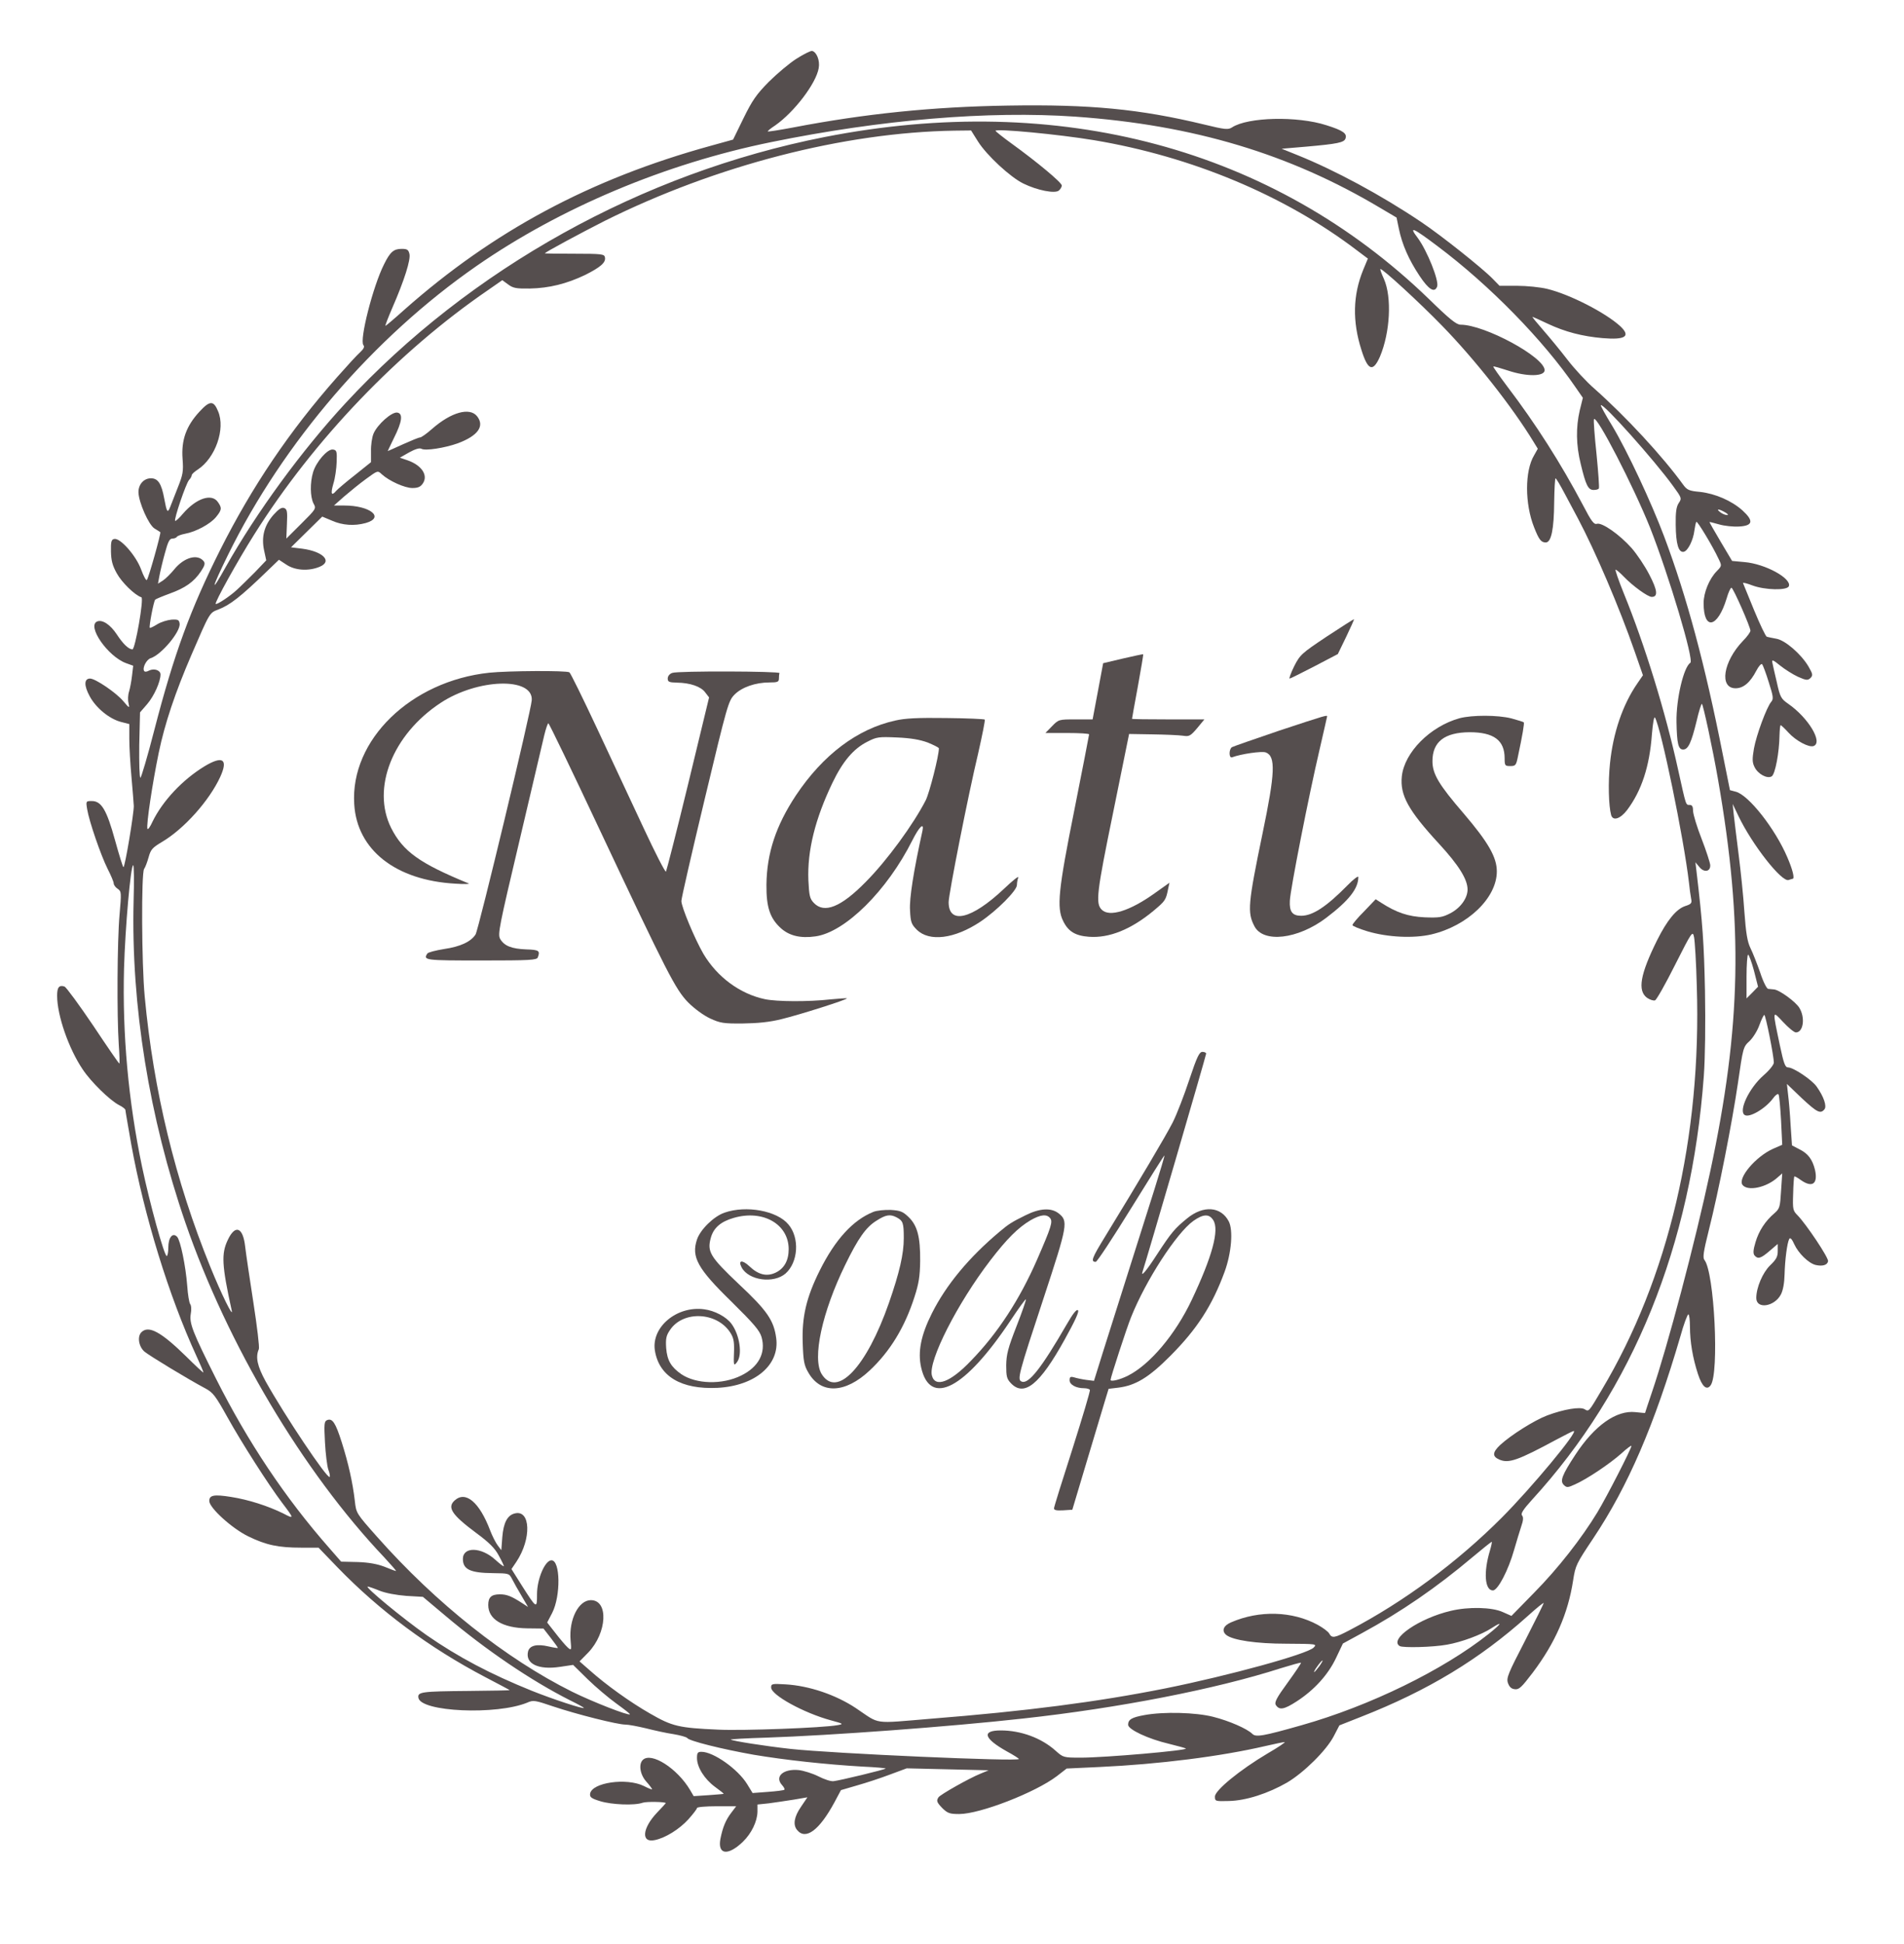 <?xml version="1.0" encoding="UTF-8"?> <svg xmlns="http://www.w3.org/2000/svg" width="334" height="341" viewBox="0 0 334 341" fill="none"><path d="M139.719 10.298C138.487 11.082 136.297 12.924 134.859 14.356C132.669 16.573 131.951 17.63 130.411 20.767L128.597 24.484L124.661 25.575C103.581 31.372 86.539 40.511 70.934 54.321C69.154 55.924 67.649 57.186 67.615 57.152C67.546 57.083 68.094 55.685 68.812 54.014C70.968 49.07 72.063 45.523 71.824 44.535C71.653 43.784 71.413 43.648 70.455 43.648C69.052 43.648 68.436 44.194 67.375 46.342C65.424 50.195 63.029 59.641 63.748 60.528C63.987 60.8 63.816 61.175 63.2 61.755C62.687 62.198 60.873 64.176 59.128 66.154C50.778 75.6 44.207 85.352 38.595 96.503C33.427 106.801 30.519 114.712 27.096 127.943C25.899 132.615 24.769 136.4 24.633 136.4C24.461 136.4 24.393 133.808 24.427 130.671L24.564 124.942L25.83 123.476C27.028 122.078 28.157 119.555 28.157 118.293C28.157 117.543 27.028 117.168 26.138 117.611C25.728 117.85 25.385 117.85 25.283 117.679C24.941 117.133 25.693 115.667 26.446 115.428C28.294 114.849 31.716 110.757 31.511 109.359C31.408 108.711 31.237 108.608 30.074 108.677C29.355 108.745 28.226 109.086 27.576 109.495C26.925 109.904 26.344 110.177 26.275 110.109C26.104 109.938 26.96 105.403 27.233 105.164C27.336 105.062 28.465 104.585 29.766 104.107C32.504 103.118 34.009 102.061 35.241 100.22C35.926 99.197 36.028 98.788 35.72 98.413C34.625 97.083 32.264 97.765 30.553 99.879C29.937 100.629 29.047 101.516 28.568 101.823L27.712 102.368L27.952 101.072C28.089 100.322 28.5 98.549 28.91 97.083C29.458 95.037 29.732 94.457 30.245 94.457C30.587 94.457 30.929 94.321 31.032 94.15C31.135 93.98 31.785 93.741 32.504 93.605C34.351 93.263 36.85 91.934 37.876 90.706C38.903 89.444 38.971 89.103 38.218 88.046C37.123 86.478 34.42 87.398 32.093 90.092C31.443 90.876 30.827 91.422 30.724 91.354C30.484 91.081 32.606 84.841 33.154 84.193C33.427 83.92 33.633 83.511 33.633 83.34C33.633 83.17 34.112 82.727 34.694 82.352C37.773 80.34 39.587 75.225 38.253 72.121C37.465 70.212 36.815 70.212 34.967 72.224C32.675 74.713 31.785 77.168 32.024 80.442C32.196 82.692 32.093 83.238 31.169 85.557C30.621 86.989 30.005 88.524 29.834 88.967C29.389 90.058 29.252 89.819 28.808 87.432C28.328 84.807 27.712 83.886 26.48 83.886C25.214 83.886 24.256 84.977 24.29 86.375C24.359 88.148 26.07 92.036 27.096 92.684C27.576 92.991 28.055 93.263 28.123 93.332C28.294 93.434 26.07 101.379 25.762 101.72C25.625 101.857 25.18 101.038 24.769 99.913C23.88 97.458 21.108 94.321 20.047 94.525C19.534 94.627 19.431 94.969 19.465 96.708C19.499 98.276 19.705 99.163 20.492 100.561C21.347 102.129 23.64 104.38 24.804 104.755C25.283 104.926 23.709 113.894 23.23 113.894C22.545 113.86 21.587 112.939 20.492 111.268C19.363 109.563 17.994 108.643 17.07 108.984C15.153 109.734 18.918 115.156 22.134 116.315L23.366 116.758L23.161 118.497C23.058 119.418 22.819 120.68 22.648 121.26C22.442 121.873 22.408 122.794 22.545 123.306C22.75 124.26 22.716 124.26 21.621 122.965C20.355 121.464 16.727 119.009 15.803 119.009C14.743 119.009 14.708 120.237 15.735 122.112C16.83 124.158 19.157 126.068 21.21 126.613L22.682 126.988V129.58C22.682 130.978 22.853 133.979 23.058 136.229C23.264 138.48 23.435 140.765 23.469 141.344C23.503 142.572 21.929 152.086 21.655 152.086C21.553 152.086 20.902 149.972 20.184 147.38C18.712 142.026 17.788 140.492 16.111 140.492C15.085 140.492 15.051 140.492 15.29 141.924C15.632 144.038 17.686 150.006 18.883 152.393C19.465 153.518 19.944 154.678 19.944 154.916C19.944 155.189 20.252 155.632 20.629 155.871C21.313 156.348 21.313 156.485 20.971 160.44C20.56 165.01 20.492 178.104 20.834 183.219C20.971 185.027 21.005 186.527 20.937 186.527C20.834 186.527 18.781 183.526 16.351 179.877C13.887 176.229 11.628 173.16 11.32 173.023C10.362 172.716 10.02 173.16 10.02 174.626C10.02 178.07 12.039 183.901 14.503 187.55C15.94 189.732 19.294 193.006 20.902 193.824C21.518 194.131 21.997 194.506 21.997 194.677C21.997 194.847 22.477 197.541 23.024 200.713C25.317 213.33 29.629 227.311 34.454 237.813C35.139 239.28 35.686 240.575 35.686 240.712C35.686 240.814 34.351 239.587 32.709 237.95C28.26 233.585 26.07 232.391 24.804 233.653C24.051 234.403 24.325 236.177 25.351 237.063C26.275 237.813 32.948 241.871 36.028 243.508C37.363 244.224 37.808 244.804 39.895 248.555C42.359 252.988 47.082 260.388 49.511 263.593C51.633 266.389 51.633 266.457 49.683 265.434C46.979 264.104 43.557 263.013 40.511 262.536C37.5 262.058 36.713 262.229 36.713 263.252C36.713 264.445 40.682 268.06 43.557 269.458C46.705 270.993 48.861 271.436 52.831 271.436H55.877L59.196 274.88C66.554 282.484 75.246 288.963 85.136 294.147C87.497 295.374 89.413 296.397 89.413 296.431C89.413 296.465 86.162 296.534 82.159 296.568C73.911 296.636 73.227 296.738 73.398 297.761C73.774 300.25 87.121 300.83 92.493 298.614C93.554 298.136 93.862 298.204 97.079 299.296C101.151 300.66 108.304 302.467 109.707 302.467C110.254 302.467 111.863 302.774 113.3 303.115C114.771 303.49 116.927 303.967 118.125 304.138C119.357 304.342 120.418 304.649 120.555 304.82C120.863 305.331 126.612 306.764 132.19 307.752C137.666 308.673 144.818 309.457 151.286 309.833C153.578 309.935 155.426 310.105 155.358 310.174C155.187 310.378 147.248 312.288 146.221 312.39C145.742 312.458 144.544 312.049 143.552 311.538C142.525 311.026 140.985 310.549 140.129 310.446C137.426 310.174 135.818 311.572 137.186 313.072C137.494 313.413 137.7 313.788 137.597 313.89C137.494 313.993 136.194 314.163 134.723 314.266L132.019 314.47L131.061 312.902C129.418 310.242 125.141 307.241 123.053 307.241C122.403 307.241 122.266 307.411 122.266 308.332C122.266 309.935 123.566 312.015 125.414 313.379C126.304 314.027 126.989 314.572 126.954 314.607C126.92 314.641 125.722 314.743 124.285 314.845L121.684 315.016L121.068 313.959C118.81 310.139 114.224 307.207 112.752 308.673C112 309.423 112.273 311.231 113.368 312.458C113.95 313.106 114.395 313.72 114.395 313.822C114.395 313.89 113.745 313.652 112.958 313.243C109.912 311.742 103.786 312.629 103.513 314.607C103.444 315.186 103.718 315.425 105.292 315.902C107.277 316.516 111.315 316.687 112.718 316.175C113.403 315.936 116.791 316.005 116.791 316.243C116.791 316.277 116.106 317.028 115.285 317.88C112.65 320.642 112.41 323.268 114.874 322.722C116.722 322.347 119.186 320.813 120.76 319.074C121.582 318.153 122.266 317.266 122.266 317.096C122.266 316.925 123.806 316.789 125.722 316.789H129.144L128.289 317.914C127.297 319.21 126.783 320.472 126.373 322.518C125.859 325.314 127.707 325.519 130.308 323.029C131.848 321.529 132.84 319.449 132.875 317.744V316.482L134.859 316.277C135.92 316.141 137.905 315.834 139.24 315.63L141.635 315.22L140.506 316.891C139.308 318.63 139.069 320.028 139.822 320.949C141.327 322.791 143.723 321.017 146.392 316.073L147.521 313.959L150.327 313.14C151.902 312.697 154.502 311.844 156.111 311.231L159.054 310.139L166.24 310.31L173.427 310.48L171.955 311.094C170.005 311.879 164.94 314.743 164.632 315.22C164.221 315.834 164.324 316.107 165.351 317.164C166.24 318.017 166.617 318.153 168.259 318.153C171.921 318.153 181.64 314.368 185.404 311.503L187.115 310.174L192.933 309.901C203.268 309.423 214.116 308.059 222.021 306.218C223.63 305.843 225.135 305.536 225.341 305.536C225.58 305.536 224.211 306.457 222.329 307.548C217.504 310.412 213.124 313.993 213.124 315.084C213.124 315.902 213.158 315.936 215.588 315.868C218.599 315.8 222.466 314.538 225.785 312.629C228.728 310.89 232.664 307.002 233.964 304.513L234.957 302.603L238.755 301.103C250.493 296.499 259.493 291.043 267.98 283.439C269.52 282.041 270.786 281.018 270.786 281.154C270.786 281.291 269.315 284.258 267.501 287.804C264.558 293.499 264.216 294.283 264.524 295.17C264.764 295.852 265.106 296.193 265.722 296.261C266.475 296.363 266.919 295.92 268.87 293.362C272.806 288.145 275.064 282.996 275.954 277.199C276.365 274.505 276.536 274.232 279.513 269.765C285.57 260.694 290.224 249.919 294.776 234.369C295.357 232.255 296.008 230.516 296.179 230.516C296.316 230.516 296.452 231.471 296.452 232.664C296.452 235.29 296.932 238.154 297.856 240.985C298.574 243.201 299.396 243.917 300.08 242.962C301.62 240.882 300.73 223.082 298.985 220.968C298.677 220.559 298.814 219.536 299.738 215.853C301.517 208.794 303.844 196.927 304.871 189.937C305.761 183.765 305.795 183.594 306.89 182.605C307.506 182.026 308.293 180.764 308.635 179.775C308.977 178.82 309.388 178.002 309.491 178.002C309.73 178.002 311.168 185.231 311.168 186.356C311.168 186.732 310.381 187.72 309.354 188.607C306.822 190.824 304.905 194.881 306.069 195.563C306.89 196.075 309.696 194.438 311.031 192.631C311.441 192.051 311.886 191.744 311.989 191.949C312.126 192.119 312.297 194.199 312.434 196.518L312.639 200.781L311.065 201.463C307.985 202.827 304.734 206.68 305.692 207.839C306.616 208.965 309.867 208.283 311.818 206.51L312.639 205.793L312.434 208.862C312.263 211.727 312.194 211.966 311.27 212.784C309.662 214.148 308.533 215.887 307.951 217.865C307.54 219.229 307.506 219.843 307.78 220.184C308.361 220.866 308.875 220.729 310.415 219.399L311.852 218.172V219.433C311.852 220.422 311.578 220.9 310.517 221.923C309.217 223.184 308.088 225.81 308.088 227.652C308.088 229.663 311.27 229.186 312.4 227.038C312.776 226.322 313.016 225.026 313.05 223.525C313.118 220.934 313.495 218.001 313.871 217.285C314.042 216.978 314.35 217.319 314.761 218.24C315.48 219.809 317.259 221.548 318.491 221.855C319.689 222.127 320.544 221.889 320.681 221.207C320.818 220.627 316.848 214.694 315.308 213.125C314.521 212.341 314.453 212.068 314.556 209.374C314.59 207.771 314.692 206.407 314.761 206.339C314.829 206.271 315.343 206.544 315.89 206.953C317.909 208.385 318.936 207.635 318.388 205.18C317.943 203.372 317.191 202.315 315.651 201.565L314.35 200.883L314.111 197.371C314.008 195.427 313.803 193.006 313.666 191.983L313.46 190.107L316.061 192.597C318.765 195.12 319.347 195.393 320.031 194.575C320.51 194.029 319.928 192.324 318.662 190.551C317.807 189.357 314.59 187.209 313.666 187.209C313.152 187.209 312.913 186.561 312.229 183.356C310.894 176.979 310.86 177.184 312.81 179.264C313.734 180.253 314.727 181.071 315.035 181.071C316.335 181.071 316.711 178.513 315.651 176.774C315 175.683 312.126 173.603 311.202 173.535C310.894 173.501 310.449 173.467 310.175 173.433C309.936 173.433 309.285 172.171 308.772 170.568C308.225 169.034 307.472 167.09 307.061 166.272C306.514 165.146 306.274 163.646 306 159.929C305.829 157.235 305.35 152.666 304.974 149.733C304.597 146.8 304.221 143.629 304.118 142.708L303.947 141.003L304.974 143.152C307.403 148.199 312.571 154.78 313.768 154.337C314.076 154.234 314.384 154.132 314.453 154.132C314.864 154.132 314.487 152.563 313.529 150.347C311.407 145.368 306.753 139.435 304.494 138.855L303.468 138.582L302.202 132.274C299.088 116.52 295.905 104.687 291.935 94.116C289.677 88.114 285.502 79.18 282.832 74.713C281.635 72.769 280.745 71.133 280.813 71.064C281.224 70.655 290.19 80.681 293.475 85.216C295.015 87.33 295.049 87.398 294.468 88.251C294.057 88.899 293.92 89.853 293.954 92.036C293.989 95.378 294.433 96.946 295.357 96.776C296.076 96.639 297.034 94.764 297.24 92.991C297.342 92.275 297.479 91.627 297.582 91.524C297.753 91.354 300.456 95.821 301.449 97.969C302.065 99.231 302.065 99.231 301.141 100.186C299.84 101.516 298.848 103.937 298.848 105.778C298.848 110.654 301.312 110.143 302.886 104.96C303.194 103.869 303.605 103.016 303.742 103.084C304.084 103.187 307.061 109.972 307.061 110.62C307.061 110.859 306.479 111.677 305.726 112.428C302.27 116.042 301.551 120.714 304.46 120.714C305.829 120.714 307.027 119.691 308.088 117.645C308.498 116.861 308.943 116.349 309.114 116.486C309.251 116.656 309.799 118.088 310.278 119.657C311.065 122.112 311.133 122.589 310.723 123.067C309.901 124.022 308.088 128.966 307.677 131.285C307.369 133.092 307.369 133.706 307.78 134.524C308.361 135.752 310.004 136.639 310.791 136.161C311.407 135.786 312.126 131.933 312.16 128.966C312.194 128.011 312.263 127.193 312.365 127.193C312.468 127.193 313.084 127.773 313.734 128.489C315.035 129.921 317.327 131.149 318.149 130.842C319.826 130.194 317.191 125.863 313.7 123.442C312.434 122.555 312.263 122.283 311.681 119.623C311.305 118.054 310.962 116.52 310.894 116.145C310.791 115.633 311.099 115.769 312.263 116.724C313.118 117.406 314.521 118.293 315.411 118.702C316.883 119.35 317.122 119.35 317.601 118.907C318.046 118.429 318.012 118.225 317.225 116.861C315.924 114.678 313.118 112.257 311.578 112.018C310.894 111.882 310.141 111.746 309.936 111.677C309.73 111.609 308.738 109.529 307.711 107.04C306.685 104.551 305.829 102.402 305.761 102.266C305.692 102.129 306.445 102.3 307.403 102.675C309.593 103.493 313.495 103.596 313.803 102.811C314.316 101.447 309.662 98.89 306.034 98.583L303.844 98.379L301.859 95.037C300.764 93.195 299.875 91.627 299.875 91.558C299.875 91.524 300.627 91.695 301.551 91.968C302.475 92.24 304.084 92.411 305.076 92.343C307.506 92.206 307.677 91.354 305.658 89.513C303.742 87.808 300.901 86.58 298.232 86.273C296.316 86.103 295.939 85.932 295.289 85.045C291.696 80.067 285.194 73.042 279.65 68.132C278.315 66.972 276.193 64.688 274.961 63.085C273.73 61.482 271.813 59.163 270.684 57.868C269.589 56.606 268.733 55.583 268.836 55.583C268.939 55.583 270.136 56.129 271.505 56.776C274.551 58.209 277.597 58.993 281.121 59.3C285.125 59.641 286.118 58.993 284.235 57.22C281.635 54.833 275.372 51.627 271.437 50.673C270.205 50.366 267.809 50.127 266.132 50.127H263.052L261.855 48.899C260.109 47.092 252.786 41.261 249.261 38.908C242.314 34.236 234.204 29.872 227.702 27.246L224.827 26.087L229.242 25.711C234.615 25.234 235.778 24.995 236.018 24.313C236.36 23.427 235.607 22.881 232.664 21.96C227.599 20.324 218.907 20.528 216.135 22.335C215.451 22.779 214.937 22.745 211.173 21.824C199.983 19.13 191.256 18.278 176.849 18.516C163.605 18.721 151.662 19.948 139.069 22.37C136.707 22.813 134.757 23.12 134.688 23.052C134.62 22.983 135.202 22.506 135.989 21.994C139.308 19.676 143.175 14.629 143.62 11.935C143.86 10.605 143.244 9.105 142.457 8.934C142.183 8.9 140.951 9.514 139.719 10.298ZM188.655 20.46C209.359 21.926 226.23 26.973 242.212 36.521L244.984 38.158L245.394 40.136C245.976 42.932 247.14 45.558 249.022 48.388C250.63 50.809 251.657 51.423 252.102 50.263C252.478 49.275 250.356 43.955 248.68 41.704C247.071 39.59 247.79 39.863 252.17 43.171C261.273 49.991 270.718 59.641 276.365 67.893L277.665 69.769L277.117 71.985C276.433 74.952 276.467 78.055 277.289 81.363C278.178 85.079 278.589 85.932 279.547 85.932C279.992 85.932 280.403 85.83 280.471 85.659C280.574 85.523 280.368 82.795 280.06 79.624C279.718 76.418 279.513 73.69 279.616 73.52C280.06 72.701 286.563 85.318 289.471 92.582C292.757 100.936 297.205 115.804 296.521 116.247C295.357 116.963 294.023 122.589 294.091 126.613C294.16 130.398 294.399 131.455 295.255 131.455C296.144 131.455 296.692 130.262 297.616 126.477C297.992 124.806 298.437 123.442 298.54 123.442C298.745 123.442 300.456 131.387 301.38 136.741C305.829 162.214 305.453 179.98 300.011 205.452C297.308 218.104 292.551 236.04 289.779 244.19C289.129 246.134 288.582 247.736 288.582 247.805C288.582 247.839 287.829 247.771 286.905 247.668C283.551 247.293 279.718 249.987 276.33 255.17C274.003 258.717 273.627 259.74 274.311 260.422C274.825 260.933 274.996 260.933 276.33 260.319C278.452 259.365 282.319 256.773 284.407 254.932C285.365 254.045 286.186 253.431 286.186 253.602C286.152 254.113 281.943 262.365 280.197 265.264C277.46 269.765 273.353 275.051 269.075 279.381L265.14 283.405L263.6 282.723C261.718 281.871 257.611 281.768 254.497 282.518C248.953 283.814 243.615 287.497 245.531 288.691C246.113 289.032 251.383 288.895 253.813 288.452C256.379 288.009 259.938 286.679 261.649 285.553C263.703 284.223 263.429 284.735 261.17 286.542C253.197 292.885 240.295 299.193 228.352 302.569C221.508 304.513 220.276 304.718 219.66 304.07C218.736 303.183 215.656 301.819 212.816 301.103C209.736 300.319 204.123 300.182 200.77 300.796C198.511 301.205 197.895 301.58 197.895 302.501C197.895 303.319 201.42 304.99 205.082 305.843C206.622 306.218 207.956 306.593 208.025 306.661C208.367 307.002 193.857 308.264 189.545 308.264C186.568 308.264 186.499 308.23 185.199 307.07C182.701 304.82 179.108 303.49 175.549 303.49C172.161 303.49 172.571 304.888 176.575 307.139C177.773 307.787 178.731 308.4 178.731 308.503C178.731 308.98 146.152 307.548 138.658 306.729C134.072 306.218 128.46 305.331 128.186 305.093C128.118 305.024 130.958 304.854 134.483 304.752C145.673 304.377 166.583 302.842 179.416 301.41C196.252 299.568 213.226 296.261 224.69 292.578C226.573 291.998 228.147 291.555 228.215 291.623C228.284 291.691 227.223 293.26 225.888 295.101C223.938 297.761 223.527 298.58 223.801 299.023C224.417 299.978 225.238 299.841 227.497 298.375C230.542 296.397 232.972 293.737 234.375 290.771L235.573 288.247L238.892 286.44C245.805 282.689 252.033 278.392 258.261 273.141C260.041 271.641 261.581 270.413 261.684 270.413C261.752 270.413 261.615 271.095 261.376 271.913C260.212 275.733 260.452 278.938 261.889 278.938C262.744 278.938 264.592 275.426 265.619 271.777C266.03 270.379 266.577 268.537 266.851 267.719C267.227 266.662 267.262 266.082 266.988 265.775C266.748 265.468 267.159 264.786 268.767 263.013C286.494 243.644 296.692 218.479 298.882 188.743C299.122 185.368 299.19 179.673 299.088 173.739C298.916 165.453 298.677 161.941 297.616 152.973L297.411 151.233L298.095 152.052C298.916 153.075 300.046 152.904 300.011 151.745C299.977 151.268 299.293 149.187 298.506 147.141C297.684 145.061 297.034 142.879 297 142.265C297 141.447 296.829 141.174 296.418 141.174C295.7 141.174 295.802 141.413 294.399 135.104C292.175 124.908 288.547 113.144 284.851 104.073C283.927 101.788 283.277 99.913 283.414 99.913C283.551 99.913 284.201 100.459 284.851 101.141C286.426 102.777 289.061 104.687 289.745 104.687C290.874 104.687 290.772 103.562 289.334 100.8C288.547 99.265 287.144 97.185 286.22 96.128C284.099 93.741 281.019 91.593 280.129 91.865C279.616 92.036 279.171 91.456 277.665 88.558C273.764 81.192 269.418 74.372 264.387 67.757C262.984 65.881 261.889 64.347 261.957 64.278C262.026 64.21 263.189 64.551 264.558 64.995C267.809 66.086 270.958 66.052 270.958 64.926C270.958 62.642 260.452 56.947 256.208 56.947C255.49 56.947 254.258 55.958 250.63 52.412C223.322 26.018 185.712 15.959 144.612 24.041C112.616 30.349 82.467 47.092 60.565 70.757C52.899 79.044 44.96 89.922 39.621 99.401C36.85 104.38 37.021 103.391 39.998 97.321C49.683 77.612 65.561 59.163 83.596 46.649C98.345 36.419 116.688 28.712 135.27 24.927C154.639 20.971 173.427 19.403 188.655 20.46ZM171.545 24.791C173.085 27.246 177.26 31.099 179.518 32.19C181.948 33.384 185.062 33.998 185.747 33.418C186.02 33.179 186.26 32.804 186.26 32.531C186.26 32.02 181.914 28.405 177.533 25.234C175.925 24.075 174.625 23.017 174.625 22.949C174.625 22.506 185.747 23.563 191.906 24.586C209.051 27.451 225.375 34.27 238.002 43.887L239.953 45.353L239.132 47.331C237.318 51.764 237.215 56.367 238.824 61.38C239.953 64.995 240.843 65.336 242.075 62.539C243.854 58.311 244.197 52.139 242.759 48.899C242.349 48.013 242.075 47.228 242.143 47.194C242.383 46.956 249.124 53.162 252.991 57.152C258.741 63.051 265.311 71.405 269.007 77.475L269.76 78.703L269.11 79.862C267.467 82.59 267.467 88.353 269.11 92.479C269.965 94.662 270.342 95.139 271.163 95.139C272.121 95.139 272.6 92.82 272.634 88.08C272.669 85.761 272.771 83.886 272.874 83.886C272.977 83.886 273.695 85.079 274.448 86.512C275.235 87.978 276.262 89.922 276.775 90.876C279.855 96.674 284.064 106.528 286.734 114.201L288.205 118.429L287.247 119.827C284.646 123.578 282.969 128.523 282.422 133.911C282.08 137.218 282.182 141.344 282.627 142.947C282.935 144.038 284.235 143.629 285.433 142.061C287.966 138.685 289.369 134.422 289.779 128.762C289.95 126.75 290.156 125.59 290.327 125.863C291.422 127.875 295.357 146.903 296.281 154.814C296.384 155.837 296.555 157.099 296.658 157.61C296.829 158.394 296.692 158.565 295.631 158.906C294.057 159.417 292.449 161.395 290.703 164.873C287.726 170.875 287.213 173.739 288.924 175.001C289.437 175.342 290.053 175.547 290.327 175.444C290.601 175.342 292.175 172.546 293.852 169.204C296.829 163.305 296.932 163.203 297.171 164.362C297.308 165.01 297.548 168.863 297.65 172.887C298.506 199.417 292.688 224.173 280.95 243.815C278.657 247.702 278.726 247.6 277.973 247.157C277.186 246.679 274.311 247.157 271.402 248.248C269.144 249.1 265.037 251.692 263.155 253.431C261.786 254.727 261.752 255.443 263.018 255.989C264.661 256.705 266.269 256.125 273.045 252.476C274.585 251.658 275.92 250.976 276.057 250.976C276.946 250.976 268.631 260.967 263.429 266.185C255.592 274.028 246.284 280.916 236.77 285.894C234.101 287.292 233.656 287.361 233.177 286.508C233.006 286.167 232.082 285.485 231.158 284.974C226.709 282.553 220.926 282.382 215.964 284.53C214.595 285.11 214.253 286.031 215.108 286.747C216.272 287.668 220.344 288.281 225.683 288.281C230.953 288.315 231.056 288.315 230.44 288.963C229.242 290.123 215.724 293.84 204.397 296.124C192.42 298.511 179.963 300.114 163.229 301.444C152.928 302.296 154.502 302.501 150.122 299.568C146.632 297.25 141.943 295.647 137.768 295.408C135.441 295.272 135.27 295.306 135.27 295.954C135.27 297.284 140.985 300.421 145.742 301.717C148 302.331 148.035 302.365 146.905 302.569C144.236 303.047 130.342 303.558 126.03 303.354C119.049 303.047 117.92 302.774 114.019 300.523C110.562 298.545 106.319 295.511 103.342 292.851L101.665 291.384L103.205 289.816C106.49 286.372 106.798 280.643 103.65 280.643C101.494 280.643 99.783 284.019 100.091 287.668C100.262 289.475 100.227 289.509 99.577 288.929C99.201 288.588 98.243 287.463 97.456 286.44L95.984 284.564L96.874 282.859C98.379 279.893 98.311 273.652 96.737 273.652C95.608 273.652 94.204 276.926 94.204 279.586C94.204 282.212 94.17 282.212 91.501 278.017L89.722 275.187L90.577 273.925C93.281 269.867 93.075 264.718 90.303 265.434C89.003 265.741 88.318 267.071 88.113 269.595L87.942 271.879L87.326 271.061C86.984 270.618 86.368 269.424 85.991 268.435C84.109 263.457 81.68 261.411 79.763 263.15C78.394 264.377 79.25 265.673 83.562 268.878C85.786 270.515 86.813 271.538 87.463 272.766C87.976 273.687 88.387 274.539 88.387 274.675C88.387 274.812 87.702 274.3 86.881 273.55C84.417 271.3 81.2 271.231 81.2 273.414C81.2 275.255 82.501 275.869 86.471 275.903C89.311 275.937 89.311 275.937 89.858 276.994C90.166 277.608 90.919 278.938 91.535 279.961L92.63 281.836L91.638 281.189C89.756 279.961 88.9 279.62 87.702 279.62C86.197 279.62 85.649 280.131 85.649 281.495C85.649 284.019 88.181 285.519 92.459 285.587L95.334 285.622L96.634 287.292C97.353 288.213 97.9 288.997 97.866 289.032C97.832 289.066 97.079 288.963 96.224 288.759C94.17 288.281 92.904 288.588 92.63 289.645C92.117 291.794 94.444 292.919 98.243 292.339L100.535 291.998L103.102 294.522C104.505 295.886 106.764 297.795 108.133 298.784C109.501 299.773 110.562 300.591 110.494 300.66C110.22 300.932 103.958 298.477 100.364 296.704C88.729 290.907 76.478 281.189 66.143 269.526C62.481 265.4 62.481 265.4 62.242 263.218C61.865 259.978 61.112 256.637 59.949 252.954C58.854 249.51 58.306 248.691 57.382 249.066C56.869 249.271 56.835 249.748 57.006 252.954C57.109 254.966 57.382 257.114 57.588 257.728C57.827 258.342 57.93 258.921 57.827 259.024C57.417 259.433 49.956 248.282 46.603 242.28C45.131 239.587 44.789 238.018 45.405 236.62C45.542 236.313 45.097 232.63 44.447 228.436C43.797 224.242 43.146 219.843 43.009 218.649C42.633 215.205 41.264 214.694 39.964 217.456C38.8 219.877 38.903 221.889 40.648 229.834C40.99 231.334 38.8 226.901 36.884 222.161C30.758 207.089 26.925 191.301 25.385 174.762C24.838 169.034 24.769 153.041 25.283 152.393C25.488 152.12 25.83 151.199 26.07 150.347C26.446 148.983 26.72 148.676 28.431 147.653C32.298 145.368 36.713 140.424 38.629 136.264C40.066 133.126 39.074 132.478 35.891 134.388C32.024 136.741 28.534 140.458 26.754 144.107C26.344 145.027 25.933 145.573 25.864 145.368C25.625 144.72 26.754 137.287 27.849 132.001C28.91 126.886 30.758 121.396 33.599 114.815C36.815 107.381 36.747 107.483 38.287 106.903C40.34 106.119 42.188 104.687 46.842 100.186L48.93 98.174L50.23 99.026C51.736 100.049 54.131 100.22 56.082 99.401C58.375 98.447 56.664 96.708 53.002 96.23L51.051 95.992L53.789 93.298L56.527 90.604L58.238 91.32C60.086 92.138 62.173 92.275 64.158 91.729C67.546 90.774 64.945 88.66 60.394 88.66H58.58L60.394 87.057C61.386 86.205 63.097 84.807 64.227 83.988C66.246 82.522 66.246 82.488 66.964 83.17C68.265 84.363 71.002 85.591 72.337 85.591C73.329 85.591 73.774 85.386 74.185 84.773C75.143 83.34 73.945 81.567 71.447 80.715L70.147 80.271L71.755 79.351C72.816 78.771 73.569 78.532 73.911 78.703C74.596 79.112 78.018 78.566 80.311 77.748C83.87 76.418 85.067 74.713 83.664 72.974C82.364 71.405 79.147 72.292 75.828 75.191C74.869 76.043 73.911 76.725 73.672 76.725C73.466 76.725 72.132 77.271 70.694 77.918C69.257 78.566 68.059 79.112 68.025 79.112C67.991 79.112 68.504 78.089 69.12 76.793C70.558 73.929 70.729 72.497 69.668 72.36C68.71 72.224 66.211 74.44 65.527 76.043C65.253 76.691 65.048 78.089 65.082 79.146V81.056L62.276 83.306C60.702 84.534 59.23 85.796 58.991 86.068C58.135 87.091 57.964 86.614 58.477 84.841C58.785 83.886 59.025 82.147 59.059 81.022C59.128 79.146 59.059 78.942 58.409 78.839C57.451 78.703 55.466 80.987 54.918 82.829C54.371 84.636 54.405 87.126 54.987 88.285C55.5 89.206 55.466 89.24 52.865 91.831L50.23 94.457L50.333 91.9C50.435 89.717 50.367 89.308 49.854 89.103C49.409 88.933 48.895 89.274 47.971 90.297C46.363 92.138 45.816 94.15 46.329 96.537L46.705 98.276L44.721 100.356C43.591 101.482 42.188 102.88 41.538 103.459C40.374 104.551 38.013 106.119 37.842 105.915C37.602 105.71 41.709 98.31 44.618 93.707C55.021 77.168 69.873 61.653 85.615 50.877L88.113 49.138L89.14 49.888C89.995 50.536 90.577 50.639 92.938 50.604C96.326 50.536 99.372 49.786 102.657 48.217C105.361 46.853 106.319 46.035 106.114 45.114C106.011 44.569 105.566 44.501 100.775 44.501C97.935 44.501 95.573 44.466 95.573 44.432C95.573 44.262 101.973 40.818 106.079 38.738C125.62 29.019 148 23.222 167.438 22.915L170.347 22.881L171.545 24.791ZM302.612 89.853C303.091 90.126 303.263 90.331 302.955 90.331C302.681 90.331 302.133 90.126 301.791 89.853C300.935 89.206 301.483 89.206 302.612 89.853ZM23.435 158.122C22.99 176.297 26.138 195.904 32.538 214.489C39.895 235.801 53.105 258.069 67.409 273.141C68.641 274.471 69.565 275.528 69.463 275.528C69.326 275.528 68.436 275.187 67.443 274.778C66.177 274.3 64.74 274.028 62.755 273.959L59.846 273.891L57.793 271.538C50.025 262.706 43.489 252.92 37.876 241.769C33.804 233.653 33.188 232.085 33.462 230.448C33.599 229.732 33.564 228.947 33.359 228.709C33.188 228.47 32.948 227.072 32.846 225.537C32.572 221.991 31.648 217.524 31.066 216.91C30.279 216.092 29.526 217.046 29.526 218.786C29.526 219.604 29.389 220.286 29.252 220.286C28.808 220.286 26.275 211.079 24.906 204.566C22.511 193.074 21.45 181.344 21.758 169.818C21.963 162.691 22.922 151.745 23.366 151.745C23.503 151.745 23.538 154.609 23.435 158.122ZM307.677 170.227L308.396 173.057L307.403 174.08L306.377 175.103V171.25C306.377 169.17 306.514 167.431 306.65 167.431C306.787 167.431 307.266 168.693 307.677 170.227ZM66.554 278.972C67.649 279.415 69.531 279.756 71.276 279.893L74.185 280.063L78.121 283.371C85.307 289.441 93.178 294.76 99.988 298.204C101.323 298.852 102.418 299.466 102.418 299.534C102.418 299.807 96.942 298 93.281 296.534C86.026 293.601 80.448 290.668 74.835 286.781C70.694 283.882 63.919 278.29 64.5 278.256C64.637 278.256 65.561 278.563 66.554 278.972ZM231.432 292.237C231.021 292.783 230.611 293.26 230.542 293.26C230.44 293.26 230.679 292.783 231.09 292.237C231.5 291.657 231.911 291.214 231.98 291.214C232.082 291.214 231.843 291.657 231.432 292.237Z" fill="#554E4E"></path><path d="M232.732 111.643C228.284 114.61 228.044 114.849 227.017 116.861C226.436 118.054 226.093 119.009 226.23 119.009C226.367 119.009 228.318 118.02 230.576 116.861L234.683 114.712L236.154 111.678C236.942 110.041 237.558 108.643 237.523 108.609C237.455 108.574 235.333 109.938 232.732 111.643Z" fill="#554E4E"></path><path d="M196.971 115.497L193.515 116.315L192.591 121.26L191.667 126.17H188.69C185.746 126.17 185.712 126.17 184.549 127.364L183.385 128.557H187.218C189.34 128.557 191.051 128.659 191.051 128.796C191.051 128.932 189.887 134.866 188.484 141.958C185.644 156.076 185.336 159.213 186.499 161.532C187.389 163.373 188.655 164.123 191.017 164.294C194.576 164.567 198.443 162.998 202.412 159.69C204.397 158.019 204.534 157.849 204.91 155.905L205.15 154.814L202.515 156.69C198.169 159.793 194.61 160.884 193.275 159.554C192.146 158.463 192.385 156.553 195.26 142.538L198.066 128.728L202.173 128.796C204.431 128.83 206.827 128.932 207.511 129.034C208.606 129.205 208.812 129.103 210.009 127.705L211.276 126.17H204.91C201.42 126.17 198.579 126.136 198.579 126.068C198.579 126.034 199.024 123.476 199.606 120.373C200.154 117.304 200.599 114.781 200.53 114.747C200.496 114.712 198.887 115.053 196.971 115.497Z" fill="#554E4E"></path><path d="M85.82 117.986C72.063 119.452 61.42 129.784 62.139 141.037C62.618 149.051 69.394 154.405 79.9 154.984C81.44 155.087 82.501 155.053 82.227 154.95C73.569 151.404 70.694 149.324 68.607 145.198C65.151 138.241 68.847 128.83 77.299 123.271C83.767 119.009 93.52 118.702 93.281 122.794C93.178 124.635 83.938 163.1 83.425 163.884C82.603 165.18 80.721 166.033 77.915 166.442C76.444 166.681 75.109 167.022 74.972 167.226C74.185 168.42 74.527 168.454 84.417 168.454C92.972 168.454 94.17 168.386 94.341 167.908C94.786 166.749 94.547 166.578 92.322 166.51C89.722 166.408 88.455 165.896 87.737 164.669C87.292 163.85 87.531 162.623 91.125 147.448C93.246 138.48 95.197 130.16 95.471 128.966C95.744 127.807 96.087 126.852 96.189 126.852C96.326 126.852 100.33 135.172 105.121 145.368C117.099 170.807 118.502 173.535 120.726 175.819C121.821 176.911 123.395 178.07 124.559 178.616C126.338 179.434 126.92 179.536 130.308 179.502C132.909 179.468 134.996 179.264 137.05 178.752C140.301 177.968 148.753 175.274 148.548 175.103C148.514 175.035 147.213 175.137 145.708 175.274C141.806 175.717 136.297 175.683 134.175 175.24C129.829 174.319 125.825 171.386 123.395 167.294C121.89 164.703 119.528 159.076 119.528 158.019C119.528 157.542 121.376 149.494 123.635 140.083C127.57 123.646 127.776 122.93 128.836 121.839C130.103 120.543 132.498 119.691 134.996 119.691C136.399 119.691 136.639 119.589 136.639 119.009C136.639 118.634 136.673 118.225 136.742 118.054C136.844 117.713 118.844 117.645 117.92 118.02C117.441 118.19 117.133 118.6 117.133 119.009C117.133 119.589 117.372 119.691 118.775 119.725C121.068 119.759 122.95 120.407 123.703 121.43L124.388 122.317L120.726 137.457C118.707 145.777 116.927 152.7 116.825 152.87C116.688 153.007 114.908 149.528 112.889 145.198C110.836 140.833 107.174 132.956 104.71 127.704C102.246 122.453 100.091 118.054 99.885 117.918C99.406 117.577 89.037 117.645 85.82 117.986Z" fill="#554E4E"></path><path d="M224.382 128.148C220.07 129.614 216.34 130.91 216.101 131.046C215.553 131.421 215.553 133.024 216.135 132.819C217.675 132.24 221.337 131.694 222.055 131.967C223.801 132.649 223.698 135.513 221.474 146.187C218.907 158.565 218.804 160.031 220.036 162.418C221.576 165.453 227.668 164.737 232.63 160.986C236.634 157.951 238.276 155.837 238.276 153.825C238.276 153.552 237.421 154.2 236.394 155.257C232.664 159.042 230.268 160.611 228.249 160.611C226.709 160.611 226.162 159.895 226.265 157.985C226.333 156.076 229.584 139.537 231.466 131.524C232.185 128.386 232.801 125.727 232.801 125.658C232.801 125.386 232.63 125.42 224.382 128.148Z" fill="#554E4E"></path><path d="M256.037 125.965C250.87 127.398 246.352 131.967 245.908 136.161C245.565 139.469 247.037 142.129 252.444 147.994C255.9 151.745 257.44 154.234 257.44 156.007C257.44 157.542 256.174 159.281 254.36 160.202C253.026 160.884 252.444 160.986 249.911 160.884C247.003 160.747 244.984 160.065 242.28 158.326L241.322 157.712L239.303 159.827C238.174 160.952 237.25 162.043 237.25 162.248C237.25 162.418 238.447 162.896 239.885 163.339C243.444 164.396 247.961 164.601 251.075 163.885C257.474 162.384 262.573 157.474 262.573 152.836C262.573 150.347 261.068 147.721 256.756 142.674C252.41 137.628 251.28 135.752 251.28 133.501C251.28 130.091 253.402 128.455 257.782 128.421C262.026 128.421 263.942 129.819 263.942 132.99C263.942 134.286 264.011 134.354 264.935 134.354C265.859 134.354 265.961 134.218 266.269 132.717C267.091 128.864 267.433 126.818 267.296 126.681C267.227 126.613 266.269 126.306 265.14 125.999C262.744 125.386 258.261 125.386 256.037 125.965Z" fill="#554E4E"></path><path d="M157.035 126.375C150.396 127.841 144.373 132.376 139.616 139.503C136.126 144.789 134.517 149.597 134.449 155.155C134.415 159.111 135.065 161.054 136.981 162.793C138.453 164.123 140.437 164.601 143.038 164.226C148.24 163.51 155.597 156.246 160.046 147.38C161.244 144.993 162.134 144.141 161.826 145.675C160.252 152.802 159.499 157.61 159.636 159.656C159.738 161.736 159.875 162.111 160.833 163.066C163.024 165.215 167.438 164.669 171.955 161.668C174.864 159.724 178.389 156.178 178.389 155.223C178.389 154.848 178.492 154.234 178.628 153.893C178.731 153.552 177.602 154.473 176.096 155.905C170.45 161.225 166.411 162.214 166.411 158.224C166.411 156.826 169.834 139.469 171.579 132.172C172.297 129 172.845 126.306 172.742 126.204C172.64 126.102 169.594 125.965 165.967 125.931C161.039 125.863 158.814 125.965 157.035 126.375ZM162.75 130.228C163.811 130.671 164.7 131.115 164.7 131.251C164.7 132.581 163.058 138.992 162.408 140.322C160.252 144.55 155.597 150.927 151.867 154.678C147.521 159.111 144.578 160.27 142.765 158.36C142.046 157.61 141.943 157.099 141.806 154.371C141.601 149.188 143.004 143.595 146.016 137.321C147.829 133.536 149.711 131.319 152.141 130.092C153.784 129.239 154.16 129.205 157.343 129.341C159.738 129.444 161.347 129.716 162.75 130.228Z" fill="#554E4E"></path><path d="M208.641 189.323C207.751 192.017 206.45 195.393 205.732 196.825C204.5 199.246 199.948 206.919 193.857 216.876C191.53 220.661 191.29 221.309 192.214 221.309C192.454 221.309 195.226 217.081 198.408 211.931C201.591 206.782 204.226 202.588 204.26 202.656C204.329 202.69 203.507 205.418 202.481 208.692C198.648 220.763 195.055 232.187 193.48 237.131L191.906 242.178L190.537 242.008C189.785 241.905 188.826 241.701 188.416 241.564C187.766 241.394 187.629 241.496 187.629 242.076C187.629 242.86 188.758 243.474 190.195 243.474C190.64 243.474 191.085 243.61 191.188 243.747C191.29 243.917 189.887 248.555 188.142 254.079C186.362 259.603 184.891 264.309 184.891 264.548C184.891 264.855 185.336 264.957 186.499 264.889L188.108 264.786L190.606 256.432C191.975 251.828 193.412 247.054 193.788 245.827L194.473 243.576L196.184 243.372C199.195 242.997 201.523 241.598 205.287 237.813C210.009 233.073 212.644 228.981 214.835 223.014C216.032 219.706 216.34 215.751 215.553 214.216C214.184 211.59 211.104 211.352 208.264 213.671C206.04 215.478 205.458 216.194 202.96 220.013C201.043 222.98 200.017 224.173 200.462 222.912C200.907 221.684 211.584 185.095 211.584 184.788C211.584 184.617 211.276 184.481 210.933 184.481C210.386 184.481 209.975 185.333 208.641 189.323ZM212.816 213.977C213.945 215.682 212.644 220.388 209.051 227.993C206.177 234.062 201.728 239.314 197.895 241.257C196.492 241.974 194.815 242.383 194.815 242.008C194.815 241.598 197.655 232.869 198.408 231.027C200.975 224.583 206.382 216.228 209.359 214.114C211.07 212.92 212.097 212.852 212.816 213.977Z" fill="#554E4E"></path><path d="M127.091 212.682C125.209 213.329 122.848 215.648 122.266 217.387C121.239 220.456 122.369 222.502 128.323 228.299C132.259 232.187 133.251 233.346 133.593 234.506C134.38 237.268 133.08 239.757 130 241.257C126.68 242.894 122.129 242.758 119.528 241.019C117.715 239.757 117.03 238.598 116.859 236.415C116.756 234.778 116.859 234.233 117.543 233.244C119.802 229.868 125.62 230.073 128.015 233.585C128.665 234.54 128.802 235.188 128.768 236.824C128.665 239.518 128.7 239.655 129.281 238.904C130.274 237.609 129.76 234.13 128.323 232.187C127.433 230.959 125.38 229.868 123.532 229.629C118.775 228.981 114.258 232.698 114.874 236.824C115.593 241.394 119.494 243.713 125.859 243.406C132.464 243.065 136.81 239.382 136.16 234.676C135.749 231.573 134.551 229.834 129.589 225.196C124.559 220.422 124.011 219.536 124.696 217.08C125.175 215.341 126.441 214.25 128.7 213.602C133.833 212.102 138.35 214.693 138.35 219.092C138.35 221.07 137.563 222.502 136.023 223.218C134.483 223.935 133.011 223.559 131.471 222.093C130.205 220.9 129.418 221.002 130.103 222.298C131.335 224.582 135.715 225.162 137.802 223.355C140.027 221.377 140.301 217.115 138.316 214.762C136.331 212.341 130.89 211.352 127.091 212.682Z" fill="#554E4E"></path><path d="M153.202 212.545C149.643 213.977 146.529 217.353 143.791 222.843C141.43 227.583 140.643 230.993 140.814 235.597C140.917 238.666 141.053 239.45 141.772 240.678C143.962 244.565 148.24 244.429 152.586 240.337C156.111 237.029 158.712 232.801 160.423 227.447C161.176 225.128 161.381 223.832 161.415 221.138C161.449 216.944 160.936 214.932 159.362 213.432C158.369 212.477 157.925 212.307 156.248 212.204C155.153 212.17 153.784 212.307 153.202 212.545ZM157.274 213.5C158.404 214.114 158.541 214.455 158.541 217.149C158.541 219.945 157.788 223.184 155.94 228.504C152.004 239.791 146.803 245.281 144.133 240.985C142.457 238.223 144.202 230.141 148.274 221.82C150.533 217.183 151.902 215.239 153.715 214.114C155.392 213.023 156.145 212.92 157.274 213.5Z" fill="#554E4E"></path><path d="M179.929 213.125C177.499 214.318 176.917 214.693 175.343 216.023C169.936 220.559 165.967 225.367 163.468 230.345C161.552 234.165 160.97 237.097 161.586 239.825C163.16 246.816 169.286 243.576 177.26 231.607C178.663 229.493 179.895 227.788 179.963 227.89C180.032 227.958 179.313 230.073 178.32 232.596C176.815 236.449 176.541 237.54 176.507 239.45C176.507 241.394 176.609 241.837 177.328 242.587C179.655 245.042 182.393 242.826 186.739 234.983C188.553 231.709 189.34 230.038 189.1 229.8C188.861 229.561 188.21 230.379 187.115 232.289C182.701 239.927 180.442 242.792 179.244 242.314C178.389 242.008 178.628 241.121 183.077 227.651C187.321 214.762 187.423 214.148 185.678 212.784C184.378 211.795 182.393 211.897 179.929 213.125ZM184.207 213.636C184.72 214.25 184.412 215.205 181.948 220.866C178.902 227.856 175.035 233.824 170.347 238.632C166.719 242.451 164.016 243.44 163.468 241.223C162.818 238.666 167.951 228.572 173.735 221.036C176.644 217.251 178.594 215.307 180.784 214.011C182.53 213.023 183.591 212.886 184.207 213.636Z" fill="#554E4E"></path></svg> 